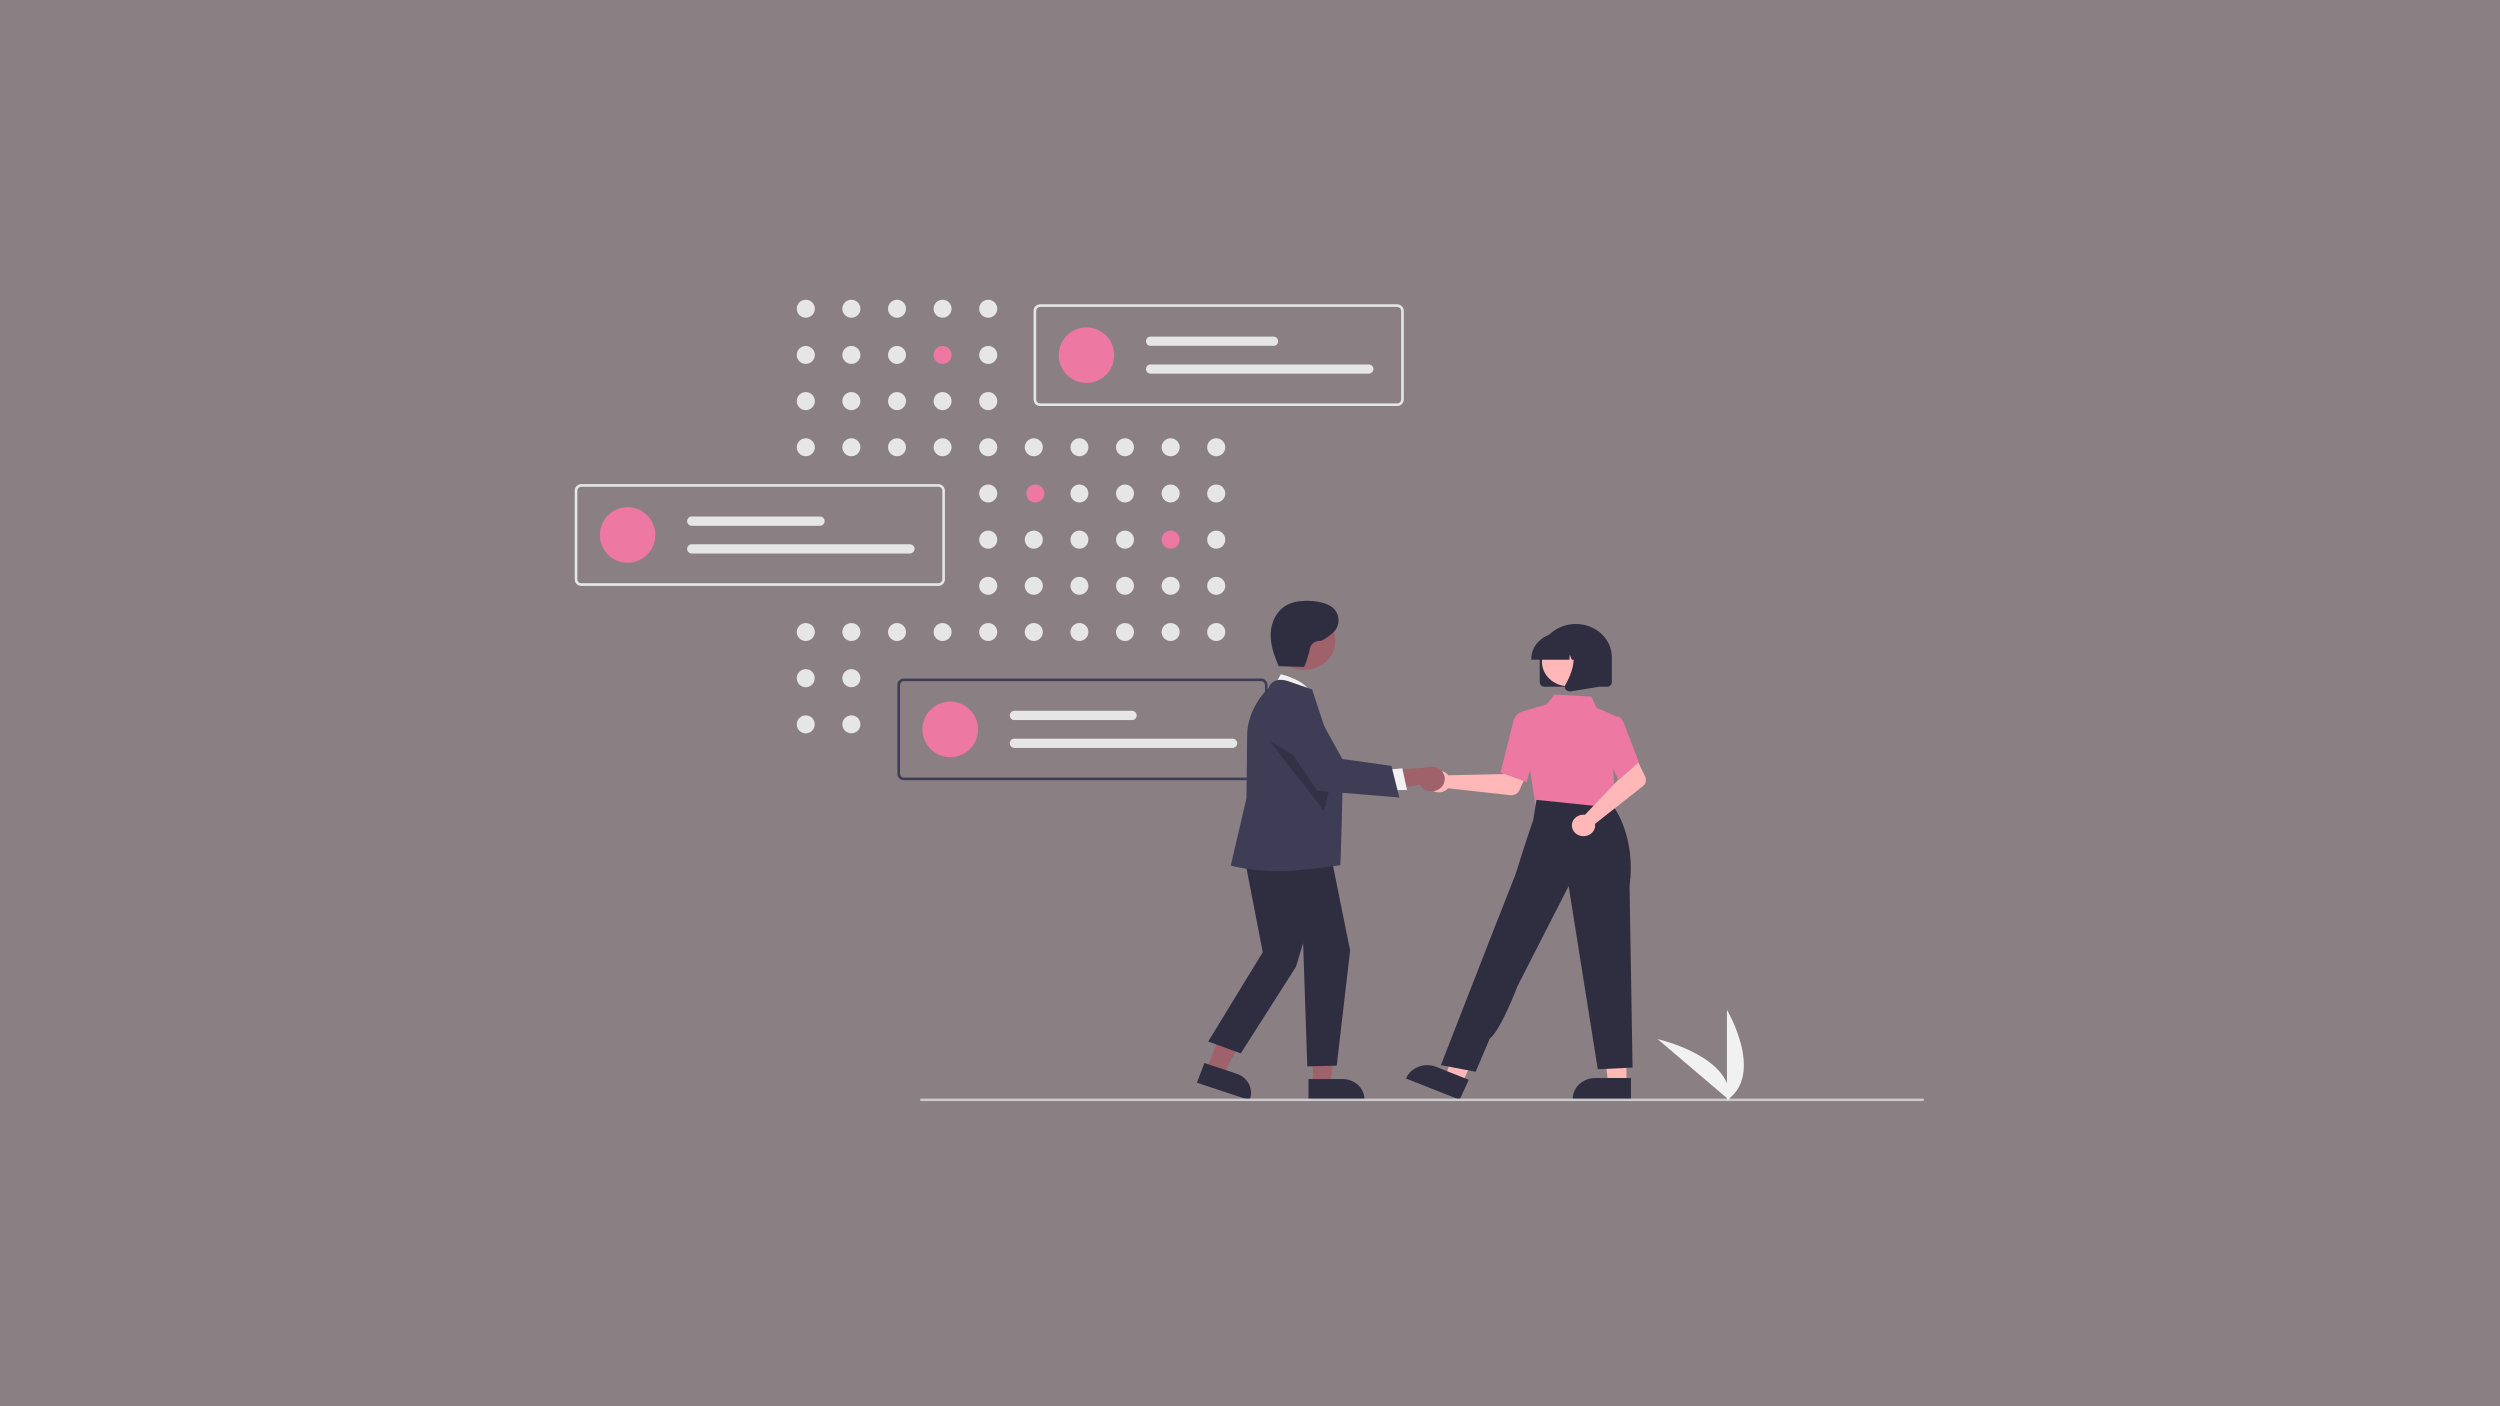 <svg version="1.2" xmlns="http://www.w3.org/2000/svg" viewBox="0 0 1920 1080" width="1920" height="1080">
	<rect x="0" y="0" width="1920" height="1080" fill="#808080" stroke="none"/>
	<title>the-everlasting-impact-of-strong-partnerships-between-branding-and-web-development-agencies-svg</title>
	<style>
		.s0 { fill: #ed78a1 } 
		.s1 { fill: #ffb7b7 } 
		.s2 { fill: #2f2e41 } 
		.s3 { fill: #9f616a } 
		.s4 { fill: #f1f1f1 } 
		.s5 { fill: #3f3d56 } 
		.s6 { opacity: .2;fill: #000000 } 
		.s7 { fill: #cbcbcb } 
		.s8 { fill: #e6e6e6 } 
	</style>
	<g id="Group" style="opacity: .1">
		<path id="Rectangle" class="s0" d="m0 0h1920v1080h-1920z"/>
	</g>
	<g id="Folder 3">
		<g id="Folder 1">
			<path class="s1" d="m1111.4 594.4q0.1 0.2 0.3 0.3 0.1 0.1 0.2 0.2 0.1 0.1 0.2 0.3 0.1 0.1 0.2 0.2l42.2-0.9 5-8.4 14.5 5.3-7.1 15.5q-0.5 1-1.2 1.8-0.8 0.7-1.7 1.2-1 0.5-2 0.7-1.1 0.3-2.2 0.1l-47.7-5.3c-2.3 2.7-6.2 3.8-9.8 2.8-3.5-1.1-6-4.1-6.2-7.5-0.2-3.4 1.9-6.6 5.3-8 3.4-1.4 7.4-0.7 10 1.7z"/>
			<path class="s1" d="m1249.1 832.1h-13.9l-6.6-49.6h20.5z"/>
			<path class="s2" d="m1252.6 844.6h-44.8v-0.5c0-2.2 0.5-4.3 1.4-6.2 0.8-2 2.1-3.8 3.7-5.3 1.7-1.5 3.6-2.6 5.7-3.5 2.1-0.8 4.4-1.2 6.7-1.2h27.3z"/>
			<path class="s1" d="m1123 831.8l-12.8-5 15-48.1 18.8 7.5z"/>
			<path class="s2" d="m1121 844.6l-41.2-16.3 0.2-0.5c0.9-1.9 2.2-3.7 3.9-5.2 1.6-1.5 3.5-2.6 5.7-3.4q3.2-1.2 6.6-1.2c2.3 0 4.6 0.5 6.7 1.3l25.1 10z"/>
			<path class="s1" d="m1181.6 605.2l-1 15.1 29.3 2.9 30.7 3-9-22.9z"/>
			<path class="s0" d="m1179.6 620.5l-11.4-73.7 19.8-6 5.8-7.4 28.3 1.6 4.1 8.6 15.1 6.6-2.4 39.8 1.7 33.3z"/>
			<path class="s0" d="m1172.5 600.7l-20.1-7.4 0.1-0.4c0-0.3 8.6-33.4 9.7-38.8 1.2-5.5 5.5-7 5.7-7.1h0.2l7.9 2.2 3.5 25.4z"/>
			<path class="s2" d="m1133.3 823.1l-26.7-5.1 42.7-109.4 14.7-37.3c0 0 9.3-29.9 13.5-41.4l2.5-15.6 59.9 6.2c0 0 16.7 22.8 11.6 59.9l2.3 139.5-26.7 1.3-22.4-140.7-39.4 77.1c0 0-12.3 32.9-21.2 40.1z"/>
			<path class="s1" d="m1215.9 625.7q0.1 0 0.3 0 0.2 0 0.4 0 0.2 0 0.3 0 0.2 0 0.4 0l27.9-29.3-3.2-9 14-6.4 7.5 15.5q0.4 0.9 0.5 1.9 0.1 1.1-0.1 2.1-0.3 1-0.8 1.8-0.6 0.9-1.5 1.6l-36.6 28.8c0.5 3.4-1.2 6.7-4.4 8.4-3.3 1.7-7.3 1.4-10.2-0.8-2.8-2.2-3.9-5.8-2.7-9.1 1.2-3.2 4.5-5.4 8.2-5.5z"/>
			<path class="s0" d="m1243 599.2l-11.7-25.4 4.6-17.7 4.9-5.7q0.3-0.1 0.5-0.2 0.3 0 0.6 0 0.3 0 0.6 0 0.3 0.1 0.6 0.2c1.8 0.7 3.3 2.7 4.5 6.1l11 28.9z"/>
			<path class="s2" d="m1182.5 524v-19.2c0-6.8 2.9-13.3 8.1-18.1 5.2-4.8 12.3-7.5 19.6-7.5 7.4 0 14.4 2.7 19.6 7.5 5.2 4.8 8.1 11.3 8.1 18.1v19.2q0 0.7-0.3 1.3-0.2 0.6-0.8 1.1-0.5 0.5-1.2 0.8-0.7 0.2-1.4 0.2h-48q-0.7 0-1.4-0.2-0.7-0.3-1.2-0.8-0.5-0.5-0.8-1.1-0.3-0.6-0.3-1.3z"/>
			<path class="s1" d="m1204.5 527c-11.2 0-20.3-8.4-20.3-18.8 0-10.4 9.1-18.9 20.3-18.9 11.3 0 20.3 8.5 20.3 18.9 0 10.4-9 18.8-20.3 18.8z"/>
			<path class="s2" d="m1176 506.4c0-2.7 0.5-5.3 1.6-7.8q1.6-3.8 4.8-6.6c2-1.9 4.4-3.4 7.1-4.4 2.6-1 5.5-1.5 8.4-1.6h4.1c2.9 0.1 5.7 0.6 8.4 1.6 2.6 1 5.1 2.5 7.1 4.4 2 1.9 3.6 4.1 4.7 6.6 1.2 2.5 1.7 5.1 1.7 7.8v0.3h-8.7l-3-7.7-0.6 7.7h-4.5l-1.5-3.9-0.3 3.9h-29.3z"/>
			<path class="s2" d="m1202.5 529.6q-0.3-0.4-0.5-0.8-0.1-0.5-0.2-1 0-0.4 0.1-0.9 0.1-0.5 0.3-0.9c4.4-7.7 10.5-22 2.4-30.8l-0.6-0.6h23.7v32.9l-21.5 3.5q-0.1 0-0.2 0-0.1 0-0.1 0-0.1 0-0.2 0-0.1 0-0.2 0-0.4 0-0.8-0.1-0.5-0.1-0.9-0.3-0.4-0.1-0.7-0.4-0.3-0.3-0.6-0.6z"/>
			<path class="s3" d="m926.7 821.3l12.6 4.1 23.2-42.8-18.5-6.2z"/>
			<path class="s2" d="m919.2 831.5l5.8-15.1 24.7 8.2c2 0.7 4 1.7 5.6 3.1 1.6 1.4 2.9 3 3.9 4.9 0.9 1.8 1.4 3.8 1.6 5.8 0.1 2.1-0.3 4.1-1 6l-0.2 0.5z"/>
			<path class="s3" d="m1008.3 832.8h13.3l6.4-47.7h-19.7z"/>
			<path class="s2" d="m1004.9 828.7h26.2c2.2 0 4.4 0.4 6.4 1.2 2.1 0.8 3.9 1.9 5.5 3.4 1.5 1.4 2.8 3.1 3.6 5 0.8 1.9 1.3 3.9 1.3 5.9v0.5h-43z"/>
			<path class="s4" d="m977.9 528.4l5.8-10.6c0 0 21.6 5 23.6 16.6z"/>
			<path class="s2" d="m954 649.8l15.8 81.5-41.9 68.6 25 9.1 42.4-66.5 5.5-18.2 3.2 94.7 22.6-0.6 10.3-88.4-16.6-82.2z"/>
			<path class="s5" d="m983.9 669.1c-23.1 0-37.8-4.1-38.1-4.2l-0.6-0.1 12.1-51.8 0.5-47.8c0-20.3 14.4-35.2 16.4-36.6q0.3-0.9 0.7-1.8 0.5-0.8 1.1-1.6 0.7-0.7 1.5-1.3 0.8-0.6 1.7-1c4.8-2 10.7 0.4 10.9 0.5l17.6 6.1 0.1 0.3c0.2 0.5 23.4 71.1 23.4 71.1 0 0-1.4 61.6-1.9 63.6 0 0-32.5 4.6-45.4 4.6z"/>
			<path class="s3" d="m1001.7 514.5c-13.1 0-23.8-9.9-23.8-22.1 0-12.1 10.7-22 23.8-22 13.2 0 23.8 9.9 23.8 22 0 12.2-10.6 22.1-23.8 22.1z"/>
			<path class="s6" d="m975.2 569.1l41.6 53.8 6.2-25.1z"/>
			<path class="s3" d="m1105.7 605.7c-1.2 0.8-2.6 1.5-4 1.8-1.5 0.3-3 0.3-4.4 0-1.5-0.2-2.9-0.8-4.1-1.6-1.2-0.9-2.2-1.9-2.9-3.2l-35.8 5.4 7.8-16 32.8-2.6c2.3-0.9 4.9-1.1 7.3-0.4 2.4 0.7 4.4 2.2 5.7 4.2 1.3 2 1.8 4.3 1.3 6.6-0.4 2.3-1.8 4.4-3.7 5.8z"/>
			<path class="s4" d="m1064.1 591.2l12.9-1.1 3.6 16.6-16.2 0.3z"/>
			<path class="s5" d="m1074.7 612.5l-63-5.2-31.9-46.9-0.1-0.4c-0.9-3.9-0.2-7.9 1.8-11.3 2.1-3.4 5.4-6 9.4-7.4 4-1.3 8.3-1.2 12.3 0.2 3.9 1.5 7.1 4.2 9.1 7.7l18.6 33.7 37.7 5.3z"/>
			<path class="s2" d="m981.5 511.6l19.7 0.6c1.2 0.1 4.5-12 4.9-14.5q0.3-1.2 1-2.2 0.7-1.1 1.7-1.8 1.1-0.8 2.4-1.2 1.2-0.3 2.6-0.3c1.5 0.2 5.2-2.4 9-5.4 7.3-5.8 6.9-16.6-1.1-21.4q-0.3-0.2-0.6-0.4c-5.1-2.6-11-3.5-16.8-3.6-5.2 0-10.7 0.6-15.3 2.9-8.3 4.1-12.7 13.1-13.1 21.9-0.4 8.7 2.6 17.2 6.1 25.4"/>
			<path class="s7" d="m1476.3 845.6h-768.6q-0.5 0-0.8-0.3-0.3-0.3-0.3-0.6 0-0.4 0.3-0.7 0.3-0.3 0.8-0.3h769q0.2 0 0.4 0.1 0.2 0 0.4 0.2 0.1 0.1 0.2 0.3 0.1 0.2 0.1 0.4c0 0.5-0.9 0.9-1.5 0.9z"/>
		</g>
		<g id="Folder 2">
			<path class="s8" d="m618.8 244c-3.8 0-6.9-3-6.9-6.9 0-3.8 3.1-6.9 6.9-6.9 3.9 0 7 3.1 7 6.9 0 3.9-3.1 6.9-7 6.9z"/>
			<path class="s8" d="m653.9 244c-3.9 0-7-3-7-6.9 0-3.8 3.1-6.9 7-6.9 3.8 0 6.9 3.1 6.9 6.9 0 3.9-3.1 6.9-6.9 6.9z"/>
			<path class="s8" d="m688.9 244c-3.8 0-6.9-3-6.9-6.9 0-3.8 3.1-6.9 6.9-6.9 3.8 0 6.9 3.1 6.9 6.9 0 3.9-3.1 6.9-6.9 6.9z"/>
			<path class="s8" d="m723.9 244c-3.8 0-6.9-3-6.9-6.9 0-3.8 3.1-6.9 6.9-6.9 3.8 0 6.9 3.1 6.9 6.9 0 3.9-3.1 6.9-6.9 6.9z"/>
			<path class="s8" d="m758.9 244c-3.8 0-6.9-3-6.9-6.9 0-3.8 3.1-6.9 6.9-6.9 3.9 0 7 3.1 7 6.9 0 3.9-3.1 6.9-7 6.9z"/>
			<path class="s8" d="m618.8 279.5c-3.8 0-6.9-3.1-6.9-6.9 0-3.8 3.1-6.9 6.9-6.9 3.9 0 7 3.1 7 6.9 0 3.8-3.1 6.9-7 6.9z"/>
			<path class="s8" d="m653.9 279.5c-3.9 0-7-3.1-7-6.9 0-3.8 3.1-6.9 7-6.9 3.8 0 6.9 3.1 6.9 6.9 0 3.8-3.1 6.9-6.9 6.9z"/>
			<path class="s8" d="m688.9 279.5c-3.8 0-6.9-3.1-6.9-6.9 0-3.8 3.1-6.9 6.9-6.9 3.8 0 6.9 3.1 6.9 6.9 0 3.8-3.1 6.9-6.9 6.9z"/>
			<path class="s0" d="m723.9 279.5c-3.8 0-6.9-3.1-6.9-6.9 0-3.8 3.1-6.9 6.9-6.9 3.8 0 6.9 3.1 6.9 6.9 0 3.8-3.1 6.9-6.9 6.9z"/>
			<path class="s8" d="m758.9 279.5c-3.8 0-6.9-3.1-6.9-6.9 0-3.8 3.1-6.9 6.9-6.9 3.9 0 7 3.1 7 6.9 0 3.8-3.1 6.9-7 6.9z"/>
			<path class="s8" d="m829 279.5c-3.8 0-6.9-3.1-6.9-6.9 0-3.8 3.1-6.9 6.9-6.9 3.8 0 6.9 3.1 6.9 6.9 0 3.8-3.1 6.9-6.9 6.9z"/>
			<path class="s8" d="m618.8 315c-3.8 0-6.9-3.1-6.9-6.9 0-3.9 3.1-7 6.9-7 3.9 0 7 3.1 7 7 0 3.8-3.1 6.9-7 6.9z"/>
			<path class="s8" d="m653.9 315c-3.9 0-7-3.1-7-6.9 0-3.9 3.1-7 7-7 3.8 0 6.9 3.1 6.9 7 0 3.8-3.1 6.9-6.9 6.9z"/>
			<path class="s8" d="m688.9 315c-3.8 0-6.9-3.1-6.9-6.9 0-3.9 3.1-7 6.9-7 3.8 0 6.9 3.1 6.9 7 0 3.8-3.1 6.9-6.9 6.9z"/>
			<path class="s8" d="m723.9 315c-3.8 0-6.9-3.1-6.9-6.9 0-3.9 3.1-7 6.9-7 3.8 0 6.9 3.1 6.9 7 0 3.8-3.1 6.9-6.9 6.9z"/>
			<path class="s8" d="m758.9 315c-3.8 0-6.9-3.1-6.9-6.9 0-3.9 3.1-7 6.9-7 3.9 0 7 3.1 7 7 0 3.8-3.1 6.9-7 6.9z"/>
			<path class="s8" d="m618.8 350.4c-3.8 0-6.9-3.1-6.9-6.9 0-3.8 3.1-6.9 6.9-6.9 3.9 0 7 3.1 7 6.9 0 3.8-3.1 6.9-7 6.9z"/>
			<path class="s8" d="m653.9 350.4c-3.9 0-7-3.1-7-6.9 0-3.8 3.1-6.9 7-6.9 3.8 0 6.9 3.1 6.9 6.9 0 3.8-3.1 6.9-6.9 6.9z"/>
			<path class="s8" d="m688.9 350.4c-3.8 0-6.9-3.1-6.9-6.9 0-3.8 3.1-6.9 6.9-6.9 3.8 0 6.9 3.1 6.9 6.9 0 3.8-3.1 6.9-6.9 6.9z"/>
			<path class="s8" d="m723.9 350.4c-3.8 0-6.9-3.1-6.9-6.9 0-3.8 3.1-6.9 6.9-6.9 3.8 0 6.9 3.1 6.9 6.9 0 3.8-3.1 6.9-6.9 6.9z"/>
			<path class="s8" d="m758.9 350.4c-3.8 0-6.9-3.1-6.9-6.9 0-3.8 3.1-6.9 6.9-6.9 3.9 0 7 3.1 7 6.9 0 3.8-3.1 6.9-7 6.9z"/>
			<path class="s8" d="m794 350.4c-3.9 0-7-3.1-7-6.9 0-3.8 3.1-6.9 7-6.9 3.8 0 6.9 3.1 6.9 6.9 0 3.8-3.1 6.9-6.9 6.9z"/>
			<path class="s8" d="m829 350.4c-3.8 0-6.9-3.1-6.9-6.9 0-3.8 3.1-6.9 6.9-6.9 3.8 0 6.9 3.1 6.9 6.9 0 3.8-3.1 6.9-6.9 6.9z"/>
			<path class="s8" d="m864 350.4c-3.8 0-6.9-3.1-6.9-6.9 0-3.8 3.1-6.9 6.9-6.9 3.8 0 6.9 3.1 6.9 6.9 0 3.8-3.1 6.9-6.9 6.9z"/>
			<path class="s8" d="m899 350.4c-3.8 0-6.9-3.1-6.9-6.9 0-3.8 3.1-6.9 6.9-6.9 3.9 0 7 3.1 7 6.9 0 3.8-3.1 6.9-7 6.9z"/>
			<path class="s8" d="m934.1 350.4c-3.9 0-7-3.1-7-6.9 0-3.8 3.1-6.9 7-6.9 3.8 0 6.9 3.1 6.9 6.9 0 3.8-3.1 6.9-6.9 6.9z"/>
			<path class="s8" d="m758.9 385.9c-3.8 0-6.9-3.1-6.9-6.9 0-3.8 3.1-6.9 6.9-6.9 3.9 0 7 3.1 7 6.9 0 3.8-3.1 6.9-7 6.9z"/>
			<path class="s0" d="m795.1 385.9c-3.8 0-6.9-3.1-6.9-6.9 0-3.8 3.1-6.9 6.9-6.9 3.9 0 7 3.1 7 6.9 0 3.8-3.1 6.9-7 6.9z"/>
			<path class="s8" d="m829 385.9c-3.8 0-6.9-3.1-6.9-6.9 0-3.8 3.1-6.9 6.9-6.9 3.8 0 6.9 3.1 6.9 6.9 0 3.8-3.1 6.9-6.9 6.9z"/>
			<path class="s8" d="m864 385.9c-3.8 0-6.9-3.1-6.9-6.9 0-3.8 3.1-6.9 6.9-6.9 3.8 0 6.9 3.1 6.9 6.9 0 3.8-3.1 6.9-6.9 6.9z"/>
			<path class="s8" d="m899 385.9c-3.8 0-6.9-3.1-6.9-6.9 0-3.8 3.1-6.9 6.9-6.9 3.9 0 7 3.1 7 6.9 0 3.8-3.1 6.9-7 6.9z"/>
			<path class="s8" d="m934.1 385.9c-3.9 0-7-3.1-7-6.9 0-3.8 3.1-6.9 7-6.9 3.8 0 6.9 3.1 6.9 6.9 0 3.8-3.1 6.9-6.9 6.9z"/>
			<path class="s8" d="m758.9 421.4c-3.8 0-6.9-3.1-6.9-6.9 0-3.9 3.1-7 6.9-7 3.9 0 7 3.1 7 7 0 3.8-3.1 6.9-7 6.9z"/>
			<path class="s8" d="m794 421.4c-3.9 0-7-3.1-7-6.9 0-3.9 3.1-7 7-7 3.8 0 6.9 3.1 6.9 7 0 3.8-3.1 6.9-6.9 6.9z"/>
			<path class="s8" d="m829 421.4c-3.8 0-6.9-3.1-6.9-6.9 0-3.9 3.1-7 6.9-7 3.8 0 6.9 3.1 6.9 7 0 3.8-3.1 6.9-6.9 6.9z"/>
			<path class="s8" d="m864 421.4c-3.8 0-6.9-3.1-6.9-6.9 0-3.9 3.1-7 6.9-7 3.8 0 6.9 3.1 6.9 7 0 3.8-3.1 6.9-6.9 6.9z"/>
			<path class="s0" d="m899 421.4c-3.8 0-6.9-3.1-6.9-6.9 0-3.9 3.1-7 6.9-7 3.9 0 7 3.1 7 7 0 3.8-3.1 6.9-7 6.9z"/>
			<path class="s8" d="m934.1 421.4c-3.9 0-7-3.1-7-6.9 0-3.9 3.1-7 7-7 3.8 0 6.9 3.1 6.9 7 0 3.8-3.1 6.9-6.9 6.9z"/>
			<path class="s8" d="m758.9 456.8c-3.8 0-6.9-3.1-6.9-6.9 0-3.8 3.1-6.9 6.9-6.9 3.9 0 7 3.1 7 6.9 0 3.8-3.1 6.9-7 6.9z"/>
			<path class="s8" d="m794 456.8c-3.9 0-7-3.1-7-6.9 0-3.8 3.1-6.9 7-6.9 3.8 0 6.9 3.1 6.9 6.9 0 3.8-3.1 6.9-6.9 6.9z"/>
			<path class="s8" d="m829 456.8c-3.8 0-6.9-3.1-6.9-6.9 0-3.8 3.1-6.9 6.9-6.9 3.8 0 6.9 3.1 6.9 6.9 0 3.8-3.1 6.9-6.9 6.9z"/>
			<path class="s8" d="m864 456.8c-3.8 0-6.9-3.1-6.9-6.9 0-3.8 3.1-6.9 6.9-6.9 3.8 0 6.9 3.1 6.9 6.9 0 3.8-3.1 6.9-6.9 6.9z"/>
			<path class="s8" d="m899 456.8c-3.8 0-6.9-3.1-6.9-6.9 0-3.8 3.1-6.9 6.9-6.9 3.9 0 7 3.1 7 6.9 0 3.8-3.1 6.9-7 6.9z"/>
			<path class="s8" d="m934.1 456.8c-3.9 0-7-3.1-7-6.9 0-3.8 3.1-6.9 7-6.9 3.8 0 6.9 3.1 6.9 6.9 0 3.8-3.1 6.9-6.9 6.9z"/>
			<path class="s8" d="m618.8 492.3c-3.8 0-6.9-3.1-6.9-6.9 0-3.8 3.1-6.9 6.9-6.9 3.9 0 7 3.1 7 6.9 0 3.8-3.1 6.9-7 6.9z"/>
			<path class="s8" d="m653.9 492.3c-3.9 0-7-3.1-7-6.9 0-3.8 3.1-6.9 7-6.9 3.8 0 6.9 3.1 6.9 6.9 0 3.8-3.1 6.9-6.9 6.9z"/>
			<path class="s8" d="m688.9 492.3c-3.8 0-6.9-3.1-6.9-6.9 0-3.8 3.1-6.9 6.9-6.9 3.8 0 6.9 3.1 6.9 6.9 0 3.8-3.1 6.9-6.9 6.9z"/>
			<path class="s8" d="m723.9 492.3c-3.8 0-6.9-3.1-6.9-6.9 0-3.8 3.1-6.9 6.9-6.9 3.8 0 6.9 3.1 6.9 6.9 0 3.8-3.1 6.9-6.9 6.9z"/>
			<path class="s8" d="m758.9 492.3c-3.8 0-6.9-3.1-6.9-6.9 0-3.8 3.1-6.9 6.9-6.9 3.9 0 7 3.1 7 6.9 0 3.8-3.1 6.9-7 6.9z"/>
			<path class="s8" d="m794 492.3c-3.9 0-7-3.1-7-6.9 0-3.8 3.1-6.9 7-6.9 3.8 0 6.9 3.1 6.9 6.9 0 3.8-3.1 6.9-6.9 6.9z"/>
			<path class="s8" d="m829 492.3c-3.8 0-6.9-3.1-6.9-6.9 0-3.8 3.1-6.9 6.9-6.9 3.8 0 6.9 3.1 6.9 6.9 0 3.8-3.1 6.9-6.9 6.9z"/>
			<path class="s8" d="m864 492.3c-3.8 0-6.9-3.1-6.9-6.9 0-3.8 3.1-6.9 6.9-6.9 3.8 0 6.9 3.1 6.9 6.9 0 3.8-3.1 6.9-6.9 6.9z"/>
			<path class="s8" d="m899 492.3c-3.8 0-6.9-3.1-6.9-6.9 0-3.8 3.1-6.9 6.9-6.9 3.9 0 7 3.1 7 6.9 0 3.8-3.1 6.9-7 6.9z"/>
			<path class="s8" d="m934.1 492.3c-3.9 0-7-3.1-7-6.9 0-3.8 3.1-6.9 7-6.9 3.8 0 6.9 3.1 6.9 6.9 0 3.8-3.1 6.9-6.9 6.9z"/>
			<path class="s8" d="m618.8 527.8c-3.8 0-6.9-3.1-6.9-7 0-3.8 3.1-6.9 6.9-6.9 3.9 0 6.9 3.1 6.9 6.9 0 3.9-3 7-6.9 7z"/>
			<path class="s8" d="m653.9 527.8c-3.9 0-7-3.1-7-7 0-3.8 3.1-6.9 7-6.9 3.8 0 6.9 3.1 6.9 6.9 0 3.9-3.1 7-6.9 7z"/>
			<path class="s8" d="m618.8 563.2c-3.8 0-6.9-3.1-6.9-6.9 0-3.8 3.1-6.9 6.9-6.9 3.9 0 6.9 3.1 6.9 6.9 0 3.8-3 6.9-6.9 6.9z"/>
			<path class="s8" d="m653.9 563.2c-3.9 0-7-3.1-7-6.9 0-3.8 3.1-6.9 7-6.9 3.8 0 6.9 3.1 6.9 6.9 0 3.8-3.1 6.9-6.9 6.9z"/>
			<path class="s8" d="m723.9 563.2c-3.8 0-6.9-3.1-6.9-6.9 0-3.8 3.1-6.9 6.9-6.9 3.8 0 6.9 3.1 6.9 6.9 0 3.8-3.1 6.9-6.9 6.9z"/>
			<path fill-rule="evenodd" class="s8" d="m1073 311.8h-274.2q-1 0-1.9-0.3-0.9-0.4-1.7-1.1-0.7-0.8-1.1-1.7-0.3-0.9-0.3-1.9v-68.1q0-1 0.3-1.9 0.4-0.9 1.1-1.6 0.8-0.8 1.7-1.1 0.9-0.4 1.9-0.4h274.2q1 0 2 0.4 0.9 0.3 1.6 1.1 0.7 0.7 1.1 1.6 0.4 0.9 0.4 1.9v68.1q0 1-0.4 1.9-0.4 0.9-1.1 1.7-0.7 0.7-1.6 1.1-1 0.3-2 0.3zm-274.2-76.1q-0.6 0-1.1 0.2-0.6 0.3-1 0.7-0.4 0.4-0.7 1-0.2 0.5-0.2 1.1v68.1q0 0.6 0.2 1.1 0.3 0.6 0.7 1 0.4 0.4 1 0.7 0.5 0.2 1.1 0.2h274.2q0.6 0 1.2-0.2 0.6-0.3 1-0.7 0.4-0.4 0.7-1 0.2-0.5 0.2-1.1v-68.1q0-0.6-0.2-1.1-0.3-0.6-0.7-1-0.4-0.4-1-0.7-0.6-0.2-1.2-0.2z"/>
			<path class="s0" d="m834.4 294.1c-11.8 0-21.3-9.6-21.3-21.3 0-11.8 9.5-21.4 21.3-21.4 11.8 0 21.3 9.6 21.3 21.4 0 11.7-9.5 21.3-21.3 21.3z"/>
			<path class="s8" d="m883.6 258.5c-0.9 0-1.8 0.4-2.5 1.1-0.6 0.6-1 1.5-1 2.5 0 0.9 0.4 1.8 1 2.5 0.7 0.7 1.6 1 2.5 1h94.5c0.9 0 1.8-0.3 2.5-1 0.7-0.7 1-1.6 1-2.5 0-1-0.3-1.9-1-2.5-0.7-0.7-1.6-1.1-2.5-1.1z"/>
			<path class="s8" d="m883.6 279.9c-0.9 0-1.8 0.3-2.5 1-0.6 0.7-1 1.6-1 2.5 0 1 0.4 1.9 1 2.5 0.7 0.7 1.6 1.1 2.5 1.1h167.6c0.9 0 1.9-0.4 2.5-1.1 0.7-0.6 1.1-1.5 1.1-2.5 0-0.9-0.4-1.8-1.1-2.5-0.6-0.7-1.6-1-2.5-1z"/>
			<path fill-rule="evenodd" class="s8" d="m720.6 450h-274.2q-1 0-1.9-0.4-0.9-0.4-1.7-1.1-0.7-0.7-1.1-1.7-0.3-0.9-0.3-1.9v-68q0-1 0.3-2 0.4-0.9 1.1-1.6 0.8-0.7 1.7-1.1 0.9-0.4 1.9-0.4h274.2q1 0 2 0.4 0.9 0.4 1.6 1.1 0.7 0.7 1.1 1.6 0.4 1 0.4 2v68q0 1-0.4 1.9-0.4 1-1.1 1.7-0.7 0.7-1.6 1.1-1 0.4-2 0.4zm-274.2-76.2q-0.6 0-1.1 0.2-0.6 0.3-1 0.7-0.4 0.4-0.7 1-0.2 0.6-0.2 1.2v68q0 0.6 0.2 1.1 0.3 0.6 0.7 1 0.4 0.5 1 0.7 0.5 0.2 1.1 0.2h274.2q0.6 0 1.2-0.2 0.6-0.2 1-0.7 0.4-0.4 0.7-1 0.2-0.5 0.2-1.1v-68q0-0.6-0.2-1.2-0.3-0.6-0.7-1-0.4-0.4-1-0.7-0.6-0.2-1.2-0.2z"/>
			<path class="s0" d="m482 432.2c-11.8 0-21.3-9.5-21.3-21.3 0-11.8 9.5-21.4 21.3-21.4 11.8 0 21.3 9.6 21.3 21.4 0 11.8-9.5 21.3-21.3 21.3z"/>
			<path class="s8" d="m531.2 396.7c-0.9 0-1.8 0.3-2.5 1-0.6 0.7-1 1.6-1 2.5 0 0.9 0.4 1.9 1 2.5 0.7 0.7 1.6 1.1 2.5 1.1h98.5c1 0 1.9-0.4 2.6-1.1 0.6-0.6 1-1.6 1-2.5 0-0.9-0.4-1.8-1-2.5-0.7-0.7-1.6-1-2.6-1z"/>
			<path class="s8" d="m531.2 418c-0.9 0-1.8 0.4-2.5 1-0.6 0.7-1 1.6-1 2.5 0 1 0.4 1.9 1 2.5 0.7 0.7 1.6 1.1 2.5 1.1h167.6c0.9 0 1.8-0.4 2.5-1.1 0.7-0.6 1.1-1.5 1.1-2.5 0-0.9-0.4-1.8-1.1-2.5-0.7-0.6-1.6-1-2.5-1z"/>
			<path fill-rule="evenodd" class="s5" d="m968.4 599.2h-274.2q-1 0-1.9-0.3-0.9-0.4-1.7-1.1-0.7-0.8-1.1-1.7-0.3-0.9-0.3-1.9v-68q0-1.1 0.3-2 0.4-0.9 1.1-1.6 0.8-0.8 1.7-1.1 0.9-0.4 1.9-0.4h274.2q1 0 2 0.4 0.9 0.3 1.6 1.1 0.7 0.7 1.1 1.6 0.4 0.9 0.4 2v68q0 1-0.4 1.9-0.4 0.9-1.1 1.7-0.7 0.7-1.6 1.1-1 0.3-2 0.3zm-274.2-76.1q-0.6 0-1.1 0.2-0.6 0.3-1 0.7-0.4 0.4-0.7 1-0.2 0.5-0.2 1.2v68q0 0.6 0.2 1.1 0.3 0.6 0.7 1 0.4 0.4 1 0.7 0.5 0.2 1.1 0.2h274.2q0.6 0 1.2-0.2 0.6-0.3 1-0.7 0.4-0.4 0.6-1 0.3-0.5 0.3-1.1v-68q0-0.7-0.3-1.2-0.2-0.6-0.6-1-0.4-0.4-1-0.7-0.6-0.2-1.2-0.2z"/>
			<path class="s0" d="m729.8 581.5c-11.8 0-21.4-9.5-21.4-21.3 0-11.8 9.6-21.4 21.4-21.4 11.8 0 21.3 9.6 21.3 21.4 0 11.8-9.5 21.3-21.3 21.3z"/>
			<path class="s8" d="m779 545.9c-0.9 0-1.8 0.4-2.5 1.1-0.6 0.6-1 1.6-1 2.5 0 0.9 0.4 1.8 1 2.5 0.7 0.7 1.6 1 2.5 1h90.4c1 0 1.9-0.3 2.5-1 0.7-0.7 1.1-1.6 1.1-2.5 0-0.9-0.4-1.9-1.1-2.5-0.6-0.7-1.5-1.1-2.5-1.1z"/>
			<path class="s8" d="m779 567.3c-0.9 0-1.8 0.3-2.5 1-0.6 0.7-1 1.6-1 2.5 0 1 0.4 1.9 1 2.5 0.7 0.7 1.6 1.1 2.5 1.1h167.6c0.9 0 1.8-0.4 2.5-1.1 0.7-0.6 1.1-1.5 1.1-2.5 0-0.9-0.4-1.8-1.1-2.5-0.7-0.7-1.6-1-2.5-1z"/>
		</g>
		<path class="s4" d="m1326.3 844.9v-69.3c0 0 29.2 49.2 0 69.3z"/>
		<path class="s4" d="m1328.1 844.9l-55.1-46.9c0 0 58.8 13.4 55.1 46.9z"/>
	</g>
</svg>